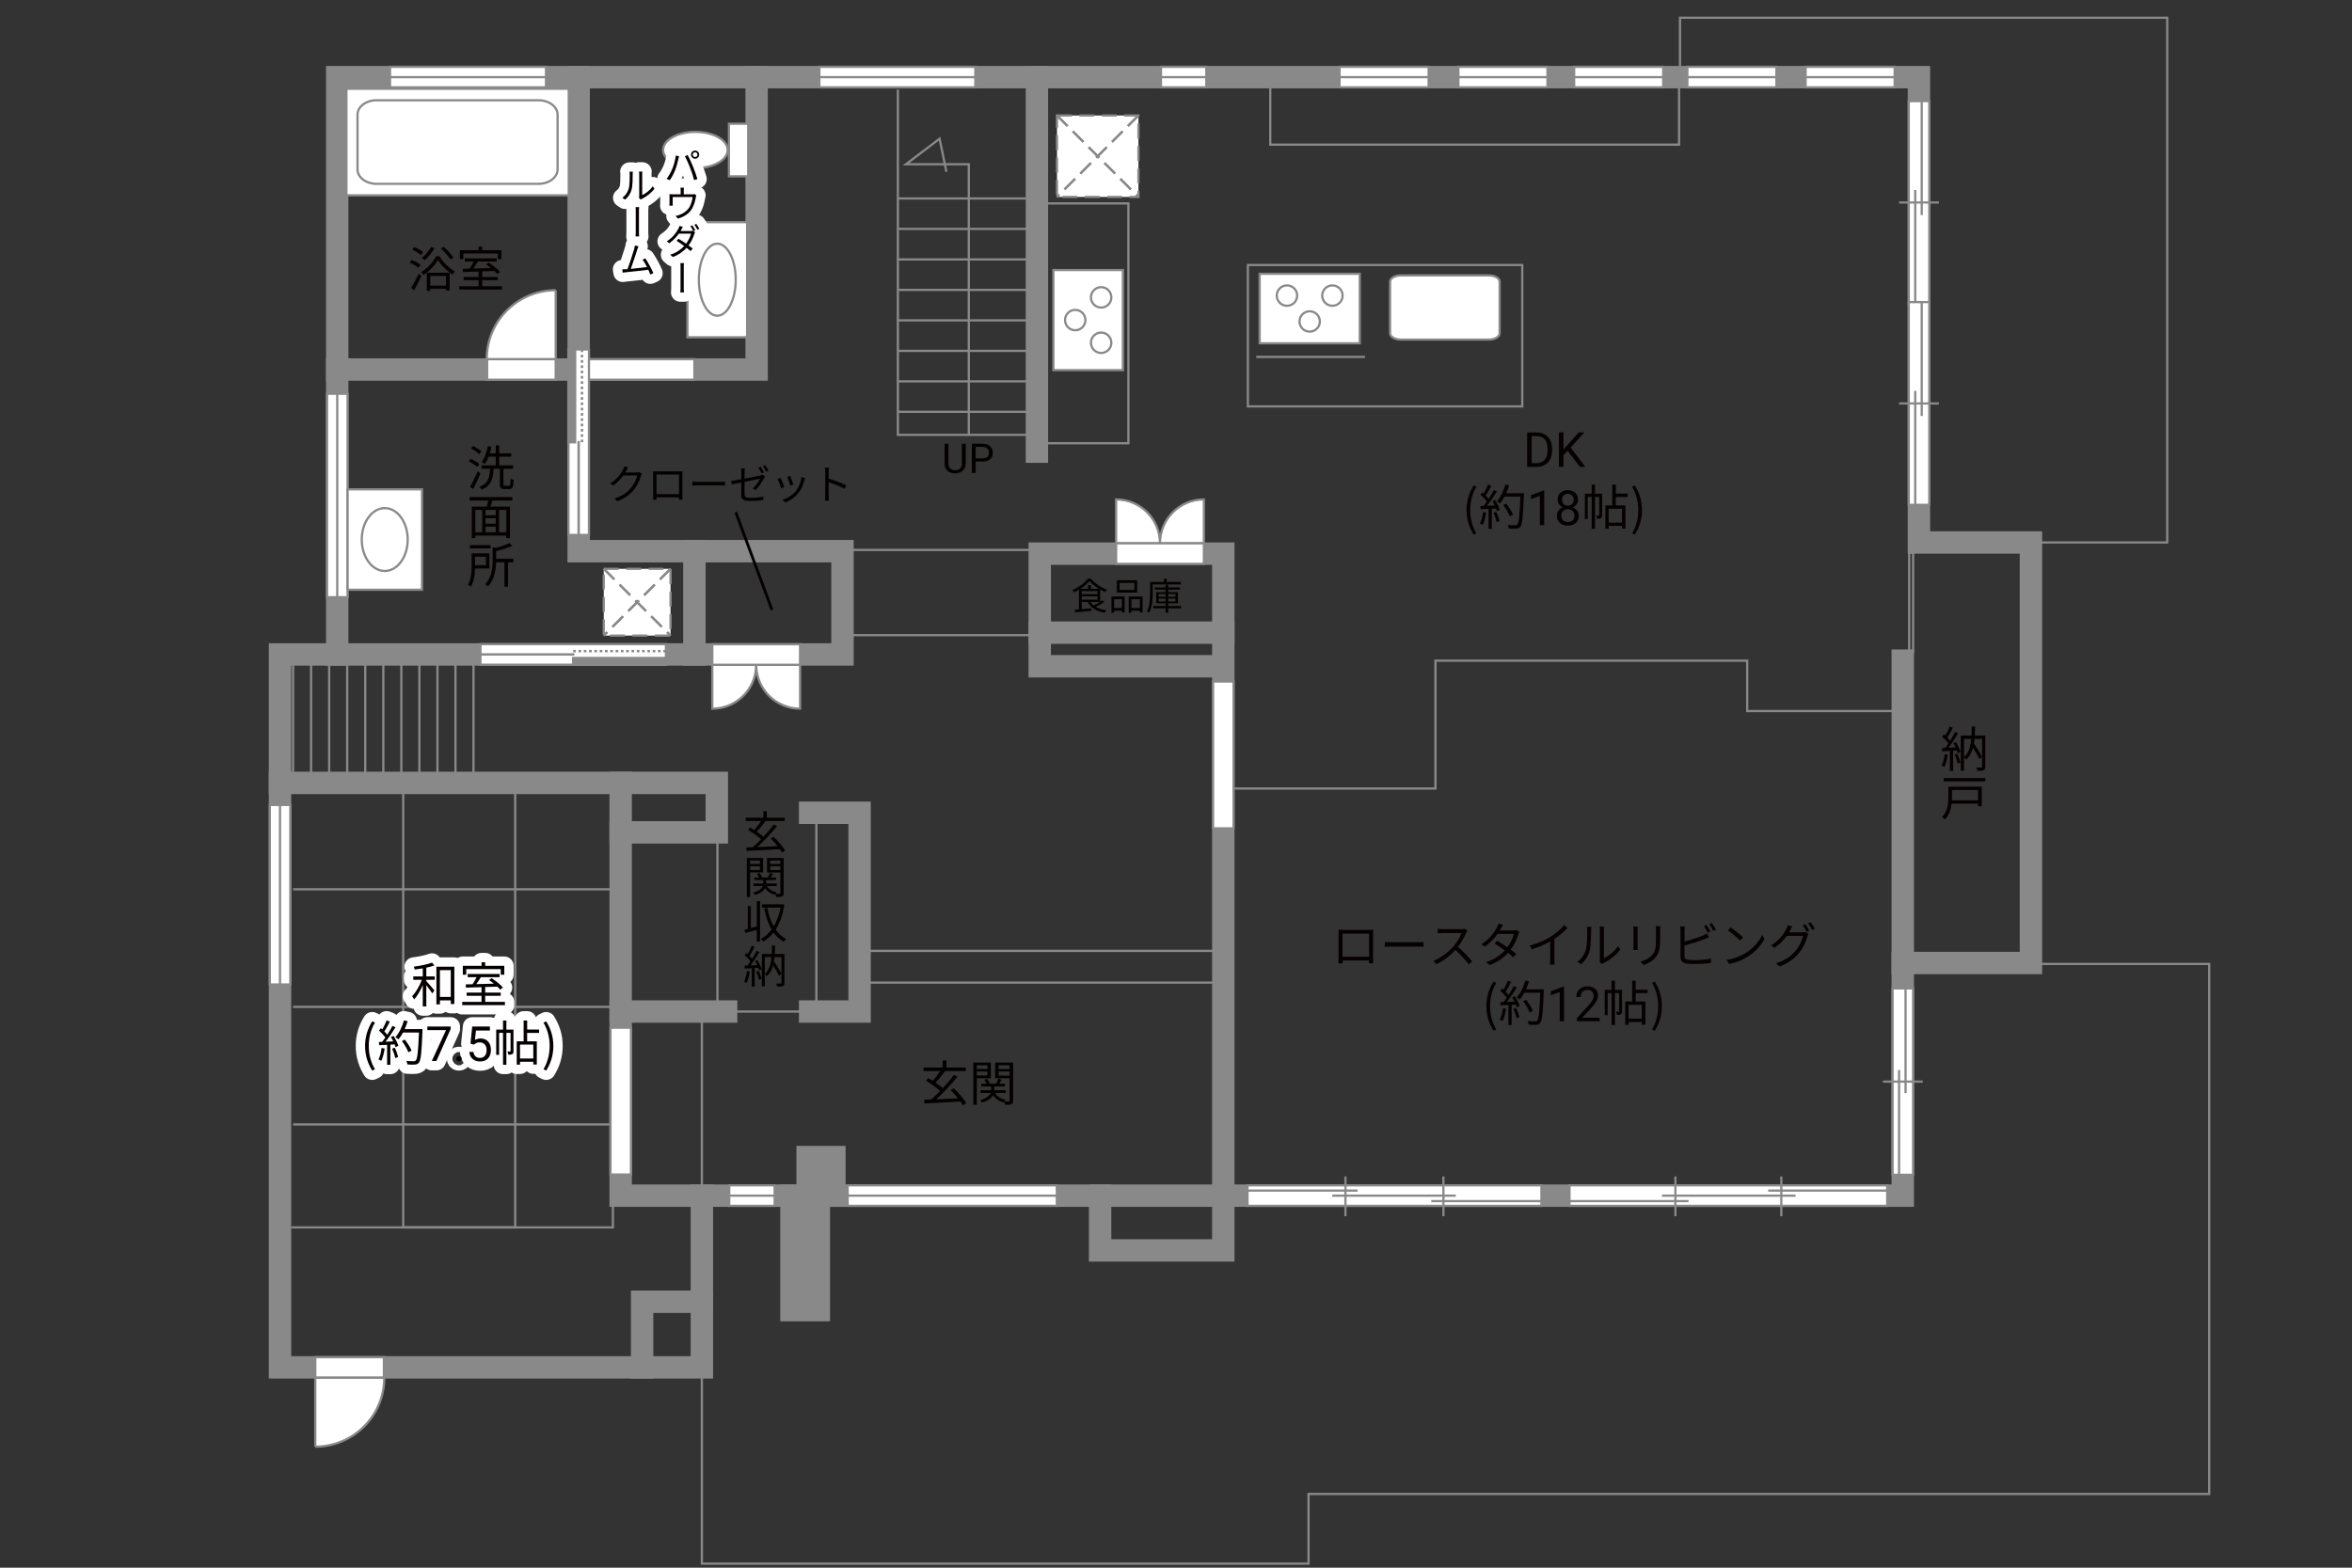 <?xml version="1.0" encoding="UTF-8"?><svg xmlns="http://www.w3.org/2000/svg" viewBox="0 0 630 420"><rect x="0" y="0" width="630" height="420" fill="#333333" stroke="none"/><defs><style>.cls-1{fill:#040000;}.cls-2{fill:#060001;}.cls-3,.cls-4,.cls-5,.cls-6{fill:#fff;}.cls-7,.cls-8{fill:#888988;}.cls-9,.cls-10,.cls-11,.cls-12,.cls-13,.cls-14,.cls-15,.cls-16,.cls-17{fill:none;}.cls-9,.cls-10,.cls-4,.cls-5,.cls-15,.cls-6{stroke-width:.6px;}.cls-9,.cls-10,.cls-6{stroke-dasharray:0 0 4 2;}.cls-9,.cls-5,.cls-13,.cls-15,.cls-8,.cls-17,.cls-6{stroke:#898989;}.cls-10{stroke:#898988;}.cls-11{stroke:#040000;stroke-miterlimit:10;stroke-width:.75px;}.cls-4,.cls-14,.cls-16{stroke:#888988;}.cls-12{stroke:#fff;stroke-linejoin:round;stroke-width:5px;}.cls-13,.cls-14,.cls-16{stroke-width:.65px;}.cls-8,.cls-17{stroke-linecap:square;stroke-width:6px;}.cls-16{stroke-dasharray:0 0 0 0 .71 0 0 .71;}</style></defs><g id="kan"><polyline class="cls-15" points="277.75 116.5 240.5 116.5 240.5 24"/><line class="cls-15" x1="240.5" y1="110.33" x2="277.75" y2="110.33"/><line class="cls-15" x1="240.5" y1="102.17" x2="277.75" y2="102.17"/><line class="cls-15" x1="240.5" y1="94" x2="277.75" y2="94"/><line class="cls-15" x1="240.5" y1="85.83" x2="277.75" y2="85.83"/><line class="cls-15" x1="240.5" y1="77.67" x2="277.75" y2="77.67"/><line class="cls-15" x1="240.5" y1="69.5" x2="277.75" y2="69.5"/><line class="cls-15" x1="240.5" y1="61.33" x2="277.75" y2="61.33"/><line class="cls-15" x1="240.5" y1="53.17" x2="277.75" y2="53.17"/><polyline class="cls-15" points="259.5 116.5 259.5 44 242.67 44 251.67 37.17 253.5 46"/><rect class="cls-15" x="277.75" y="54.5" width="24.5" height="64.25"/><rect class="cls-15" x="334.25" y="71" width="73.5" height="37.88"/><line class="cls-15" x1="336.5" y1="95.62" x2="365.62" y2="95.62"/><rect class="cls-15" x="340.25" y="20.67" width="109.5" height="18.08"/><rect class="cls-15" x="227.5" y="147.33" width="51" height="22.83"/><line class="cls-15" x1="218.67" y1="217.75" x2="218.67" y2="268.83"/><line class="cls-15" x1="217" y1="271" x2="193.33" y2="271"/><line class="cls-15" x1="192.17" y1="268.67" x2="192.17" y2="223"/><polyline class="cls-15" points="164.17 320.67 164.17 328.83 78 328.83"/><line class="cls-15" x1="166.25" y1="301.25" x2="78.5" y2="301.25"/><line class="cls-15" x1="166.25" y1="269.75" x2="78.5" y2="269.75"/><line class="cls-15" x1="166.25" y1="238.25" x2="78.5" y2="238.25"/><rect class="cls-15" x="108" y="209.75" width="30" height="119.08"/><line class="cls-15" x1="126.83" y1="208.17" x2="126.83" y2="175.33"/><line class="cls-15" x1="122" y1="208.17" x2="122" y2="175.33"/><line class="cls-15" x1="117.17" y1="208.17" x2="117.17" y2="175.33"/><line class="cls-15" x1="112.33" y1="208.17" x2="112.33" y2="175.33"/><line class="cls-15" x1="107.5" y1="208.17" x2="107.5" y2="175.33"/><line class="cls-15" x1="102.67" y1="208.17" x2="102.67" y2="175.33"/><line class="cls-15" x1="97.83" y1="208.17" x2="97.83" y2="175.33"/><line class="cls-15" x1="93" y1="208.17" x2="93" y2="175.33"/><line class="cls-15" x1="88.17" y1="208.17" x2="88.17" y2="175.33"/><line class="cls-15" x1="83.33" y1="208.17" x2="83.33" y2="175.33"/><line class="cls-15" x1="78.5" y1="208.17" x2="78.5" y2="175.33"/><rect class="cls-15" x="230.25" y="254.75" width="97.42" height="8.5"/><line class="cls-15" x1="188" y1="320.33" x2="188" y2="271"/><polyline class="cls-15" points="188 366.33 188 418.91 350.5 418.91 350.5 400.25 591.75 400.25 591.75 258.25 544 258.25"/><polyline class="cls-15" points="544 145.33 580.5 145.33 580.5 4.75 450 4.75 450 20.67"/><rect class="cls-15" x="511.39" y="148.08" width="1.05" height="26.67"/><polyline class="cls-15" points="330.42 211.25 384.5 211.25 384.5 177 468 177 468 190.5 509.67 190.5"/></g><g id="_外壁"><polygon class="cls-17" points="100 20.67 514 20.67 514 145.33 544 145.33 544 258 509.67 258 509.67 320.33 188 320.33 188 366.33 75 366.33 75 175.33 90.33 175.33 90.33 20.67 100 20.67"/><polyline class="cls-17" points="327.67 320.33 327.67 335 294.67 335 294.67 320.33"/><rect class="cls-8" x="212" y="320.33" width="7.33" height="30.67"/><polyline class="cls-17" points="188 348.75 172 348.75 172 366.33"/><rect class="cls-8" x="216.33" y="310" width="7.17" height="10.33"/><polyline class="cls-17" points="90.33 175.33 225.67 175.33 225.67 147.67 155 147.67 155 20.67"/><polyline class="cls-17" points="202.67 20.67 202.67 99 90.33 99"/><line class="cls-17" x1="186" y1="147.67" x2="186" y2="175.33"/><line class="cls-17" x1="277.75" y1="20.67" x2="277.75" y2="121"/><polyline class="cls-17" points="188 320.33 166.25 320.33 166.25 209.75 75 209.75"/><polyline class="cls-17" points="166.25 209.75 192 209.75 192 223 166.25 223"/><line class="cls-17" x1="166.25" y1="271" x2="194.5" y2="271"/><polyline class="cls-17" points="217 271 230.25 271 230.25 217.75 217 217.75"/><polyline class="cls-17" points="327.67 318.33 327.67 148.33 278.5 148.33 278.5 178.5 325.67 178.5"/><line class="cls-17" x1="278.5" y1="169.5" x2="327.67" y2="169.5"/><line class="cls-17" x1="509.67" y1="258" x2="509.67" y2="177"/></g><g id="_建距"><path class="cls-5" d="m202.55,178.1h-11.76v11.76c6.49,0,11.76-5.26,11.76-11.76Z"/><path class="cls-5" d="m202.55,178.1h11.76v11.76c-6.49,0-11.76-5.26-11.76-11.76Z"/><polygon class="cls-5" points="190.79 175.33 190.79 172.6 214.3 172.6 214.3 178.1 190.79 178.1 190.79 175.33"/><path class="cls-5" d="m310.71,145.56h-11.76v-11.76c6.49,0,11.76,5.26,11.76,11.76Z"/><path class="cls-5" d="m310.71,145.56h11.76v-11.76c-6.49,0-11.76,5.26-11.76,11.76Z"/><polygon class="cls-5" points="298.96 148.33 298.96 151.06 322.47 151.06 322.47 145.56 298.96 145.56 298.96 148.33"/><polygon class="cls-5" points="104.47 20.67 104.47 23.4 146.25 23.4 146.25 17.9 104.47 17.9 104.47 20.67"/><line class="cls-15" x1="146.25" y1="20.67" x2="104.47" y2="20.67"/><polygon class="cls-5" points="219.47 20.67 219.47 23.4 261.25 23.4 261.25 17.9 219.47 17.9 219.47 20.67"/><line class="cls-15" x1="261.25" y1="20.67" x2="219.47" y2="20.67"/><polygon class="cls-5" points="310.97 20.67 310.97 23.4 323.12 23.4 323.12 17.9 310.97 17.9 310.97 20.67"/><line class="cls-15" x1="323.12" y1="20.67" x2="310.97" y2="20.67"/><polygon class="cls-5" points="157.55 99 157.55 101.73 186 101.73 186 96.23 157.55 96.23 157.55 99"/><polygon class="cls-5" points="195.33 320.33 195.33 323.06 207.49 323.06 207.49 317.56 195.33 317.56 195.33 320.33"/><line class="cls-15" x1="207.49" y1="320.33" x2="195.33" y2="320.33"/><polygon class="cls-5" points="75 215.65 72.27 215.65 72.27 263.75 77.77 263.75 77.77 215.65 75 215.65"/><line class="cls-15" x1="75" y1="263.75" x2="75" y2="215.65"/><polygon class="cls-5" points="90.33 105.49 87.61 105.49 87.61 160 93.11 160 93.11 105.49 90.33 105.49"/><line class="cls-15" x1="90.33" y1="160" x2="90.33" y2="105.49"/><polygon class="cls-5" points="358.8 20.67 358.8 23.4 382.67 23.4 382.67 17.9 358.8 17.9 358.8 20.67"/><line class="cls-15" x1="382.67" y1="20.67" x2="358.8" y2="20.67"/><polygon class="cls-5" points="390.64 20.67 390.64 23.4 414.5 23.4 414.5 17.9 390.64 17.9 390.64 20.67"/><line class="cls-15" x1="414.5" y1="20.67" x2="390.64" y2="20.67"/><polygon class="cls-5" points="227.05 320.33 227.05 323.06 283.08 323.06 283.08 317.56 227.05 317.56 227.05 320.33"/><line class="cls-15" x1="283.08" y1="320.33" x2="227.05" y2="320.33"/><polygon class="cls-5" points="166.25 275.33 163.52 275.33 163.52 314.67 169.02 314.67 169.02 275.33 166.25 275.33"/><polygon class="cls-5" points="327.65 182.58 324.92 182.58 324.92 221.92 330.42 221.92 330.42 182.58 327.65 182.58"/><polygon class="cls-5" points="421.64 20.67 421.64 23.4 445.5 23.4 445.5 17.9 421.64 17.9 421.64 20.67"/><line class="cls-15" x1="445.5" y1="20.67" x2="421.64" y2="20.67"/><polygon class="cls-5" points="451.97 20.67 451.97 23.4 475.83 23.4 475.83 17.9 451.97 17.9 451.97 20.67"/><line class="cls-15" x1="475.83" y1="20.67" x2="451.97" y2="20.67"/><polygon class="cls-5" points="483.64 20.67 483.64 23.4 507.5 23.4 507.5 17.9 483.64 17.9 483.64 20.67"/><line class="cls-15" x1="507.5" y1="20.67" x2="483.64" y2="20.67"/><polygon class="cls-5" points="84.45 366.33 84.45 363.6 102.83 363.6 102.83 369.11 84.45 369.11 84.45 366.33"/><path class="cls-4" d="m84.45,387.58v-18.47h18.48c0,10.2-8.27,18.47-18.48,18.47"/><polygon class="cls-5" points="148.85 99 148.85 101.73 130.48 101.73 130.48 96.23 148.85 96.23 148.85 99"/><path class="cls-4" d="m148.85,77.75v18.47h-18.48c0-10.2,8.27-18.47,18.48-18.47"/><rect class="cls-5" x="92.79" y="23.78" width="59.55" height="28.55"/><path class="cls-15" d="m149.35,30.71c0-2.12-2.3-3.85-5.09-3.85h-43.41c-2.8,0-5.09,1.73-5.09,3.85v14.69c0,2.12,2.29,3.85,5.09,3.85h43.41c2.8,0,5.09-1.73,5.09-3.85v-14.69Z"/><path class="cls-5" d="m401.69,75.47c0-.94-1.29-1.68-2.88-1.68h-23.58c-1.59,0-2.89.75-2.89,1.68v13.82c0,.93,1.3,1.69,2.89,1.69h23.58c1.59,0,2.88-.76,2.88-1.69v-13.82Z"/><rect class="cls-5" x="337.41" y="73.35" width="26.81" height="18.62"/><path class="cls-5" d="m354.16,79.19c0,1.51,1.22,2.73,2.73,2.73s2.74-1.22,2.74-2.73-1.23-2.73-2.74-2.73-2.73,1.22-2.73,2.73Z"/><path class="cls-5" d="m341.99,79.19c0,1.51,1.23,2.73,2.74,2.73s2.73-1.22,2.73-2.73-1.22-2.73-2.73-2.73-2.74,1.22-2.74,2.73Z"/><path class="cls-5" d="m348.08,86.13c0,1.51,1.23,2.72,2.73,2.72s2.73-1.22,2.73-2.72-1.23-2.74-2.73-2.74-2.73,1.23-2.73,2.74Z"/><rect class="cls-5" x="282.16" y="72.35" width="18.62" height="26.81"/><path class="cls-5" d="m294.95,89.1c-1.51,0-2.73,1.22-2.73,2.73s1.22,2.74,2.73,2.74,2.73-1.23,2.73-2.74-1.22-2.73-2.73-2.73Z"/><path class="cls-5" d="m294.95,76.93c-1.51,0-2.73,1.23-2.73,2.74s1.22,2.73,2.73,2.73,2.73-1.22,2.73-2.73-1.22-2.74-2.73-2.74Z"/><path class="cls-5" d="m288,83.02c-1.51,0-2.72,1.23-2.72,2.73s1.22,2.73,2.72,2.73,2.74-1.23,2.74-2.73-1.23-2.73-2.74-2.73Z"/><polygon class="cls-5" points="514 27.09 511.27 27.09 511.27 81.41 516.77 81.41 516.77 27.09 514 27.09"/><line class="cls-15" x1="519.35" y1="54.25" x2="508.69" y2="54.25"/><line class="cls-15" x1="514.75" y1="57.62" x2="514.75" y2="27.09"/><line class="cls-15" x1="513.01" y1="81.41" x2="513.01" y2="50.89"/><polygon class="cls-5" points="514 80.93 511.27 80.93 511.27 135.25 516.77 135.25 516.77 80.93 514 80.93"/><line class="cls-15" x1="519.35" y1="108.09" x2="508.69" y2="108.09"/><line class="cls-15" x1="514.75" y1="111.45" x2="514.75" y2="80.93"/><line class="cls-15" x1="513.01" y1="135.25" x2="513.01" y2="104.72"/><polygon class="cls-5" points="509.67 264.8 506.94 264.8 506.94 314.75 512.44 314.75 512.44 264.8 509.67 264.8"/><line class="cls-15" x1="515.02" y1="289.77" x2="504.36" y2="289.77"/><line class="cls-15" x1="510.42" y1="292.87" x2="510.42" y2="264.8"/><line class="cls-15" x1="508.68" y1="314.75" x2="508.68" y2="286.68"/><polygon class="cls-5" points="505.5 320.33 505.5 323.06 420.4 323.06 420.4 317.56 505.5 317.56 505.5 320.33"/><line class="cls-15" x1="452.28" y1="321.79" x2="420.4" y2="321.79"/><line class="cls-15" x1="505.5" y1="318.97" x2="473.62" y2="318.97"/><line class="cls-15" x1="480.94" y1="320.33" x2="445.18" y2="320.33"/><line class="cls-15" x1="477.14" y1="315.18" x2="477.14" y2="325.83"/><line class="cls-15" x1="448.77" y1="315.18" x2="448.77" y2="325.83"/><polygon class="cls-5" points="334.15 320.33 334.15 323.06 412.88 323.06 412.88 317.56 334.15 317.56 334.15 320.33"/><line class="cls-15" x1="383.38" y1="321.79" x2="412.88" y2="321.79"/><line class="cls-15" x1="334.15" y1="318.97" x2="363.65" y2="318.97"/><line class="cls-15" x1="356.87" y1="320.33" x2="389.95" y2="320.33"/><line class="cls-15" x1="360.39" y1="315.18" x2="360.39" y2="325.83"/><line class="cls-15" x1="386.63" y1="315.18" x2="386.63" y2="325.83"/><polygon class="cls-5" points="155.03 93.62 157.76 93.62 157.76 143.32 152.26 143.32 152.26 93.62 155.03 93.62"/><rect class="cls-7" x="152.26" y="93.62" width="1.78" height="24.85"/><rect class="cls-14" x="152.26" y="93.62" width="1.78" height="24.85"/><line class="cls-16" x1="155.89" y1="93.62" x2="155.89" y2="118.47"/><path class="cls-3" d="m155,118.47l.07,24.85-.07-24.85Z"/><line class="cls-13" x1="155" y1="118.16" x2="155" y2="143.38"/><polygon class="cls-5" points="178.38 175.31 178.38 172.58 128.69 172.58 128.69 178.08 178.38 178.08 178.38 175.31"/><rect class="cls-7" x="153.54" y="176.3" width="24.85" height="1.78"/><rect class="cls-14" x="153.54" y="176.3" width="24.85" height="1.78"/><line class="cls-16" x1="178.38" y1="174.44" x2="153.54" y2="174.44"/><path class="cls-3" d="m153.54,175.33l-24.85-.07,24.85.07Z"/><line class="cls-13" x1="153.85" y1="175.33" x2="128.63" y2="175.33"/><rect class="cls-5" x="195.25" y="33.15" width="5.16" height="14.09"/><path class="cls-5" d="m186.26,45.05c4.77,0,8.65-2.17,8.65-4.86s-3.88-4.86-8.65-4.86-8.64,2.17-8.64,4.86,3.87,4.86,8.64,4.86Z"/><rect class="cls-5" x="184.14" y="59.52" width="15.98" height="30.83"/><path class="cls-15" d="m192.13,84.58c-2.72,0-4.94-4.32-4.94-9.65s2.21-9.65,4.94-9.65,4.94,4.32,4.94,9.65-2.22,9.65-4.94,9.65Z"/><rect class="cls-5" x="93.11" y="131.1" width="19.92" height="26.9"/><path class="cls-15" d="m103.06,152.97c3.4,0,6.15-3.77,6.15-8.42s-2.76-8.42-6.15-8.42-6.16,3.77-6.16,8.42,2.76,8.42,6.16,8.42Z"/><rect class="cls-6" x="161.72" y="152.39" width="17.89" height="17.89"/><line class="cls-10" x1="179.61" y1="152.39" x2="161.72" y2="170.28"/><line class="cls-9" x1="179.61" y1="152.39" x2="161.72" y2="170.28"/><line class="cls-10" x1="161.72" y1="152.39" x2="179.61" y2="170.28"/><line class="cls-9" x1="161.72" y1="152.39" x2="179.61" y2="170.28"/><rect class="cls-6" x="283.12" y="30.94" width="21.82" height="21.82"/><line class="cls-10" x1="304.94" y1="30.94" x2="283.12" y2="52.76"/><line class="cls-9" x1="304.94" y1="30.94" x2="283.12" y2="52.76"/><line class="cls-10" x1="283.12" y1="30.94" x2="304.94" y2="52.76"/><line class="cls-9" x1="283.12" y1="30.94" x2="304.94" y2="52.76"/></g><g id="_文字"><path class="cls-1" d="m257.91,296.09c-.17-.29-.38-.62-.64-.97-3.5.2-7.19.38-9.63.51l-.1-1.01c.56-.01,1.2-.04,1.89-.07.74-.65,1.57-1.44,2.39-2.29-.96-.87-2.52-1.98-3.77-2.74l.6-.69c.38.22.79.47,1.21.73.68-.75,1.44-1.77,1.98-2.61h-4.48v-.95h5.15v-1.88h.99v1.88h5.2v.95h-5.79l.16.07c-.73,1.03-1.66,2.21-2.47,3.04.73.49,1.43,1,1.94,1.46,1.12-1.2,2.18-2.46,2.99-3.56l.95.49c-1.62,2-3.84,4.36-5.71,6.07,1.79-.08,3.85-.17,5.86-.26-.62-.78-1.34-1.57-2-2.22l.83-.49c1.3,1.22,2.7,2.89,3.37,3.99l-.9.57Z"/><path class="cls-1" d="m261.65,288.86v7.14h-.95v-11.32h4.71v4.19h-3.76Zm0-3.46v1h2.85v-1h-2.85Zm2.85,2.74v-1.08h-2.85v1.08h2.85Zm6.88,6.7c0,.52-.1.81-.46.98-.33.16-.88.17-1.7.17-.03-.23-.14-.61-.26-.86-.05.08-.1.16-.13.22-1.27-.34-2.22-1.01-2.82-1.95-.38.73-1.2,1.46-2.92,1.99-.12-.18-.38-.48-.57-.65,1.83-.51,2.55-1.25,2.81-1.92h-2.69v-.74h2.83v-1.01h-2.61v-.73h1.39c-.13-.34-.35-.75-.59-1.05l.75-.25c.31.4.61.94.7,1.3h1.69c.22-.4.49-.94.62-1.33l.87.29c-.22.35-.45.73-.66,1.04h1.53v.73h-2.85v1.01h3.07v.74h-2.86c.55.92,1.52,1.56,2.85,1.82-.12.1-.26.27-.38.43.55.03,1.05.03,1.21.01.17,0,.22-.07.22-.25v-5.95h-3.87v-4.2h4.82v10.17Zm-3.9-9.44v1h2.95v-1h-2.95Zm2.95,2.77v-1.11h-2.95v1.11h2.95Z"/><path class="cls-1" d="m167.76,126.12c-.08.15-.17.31-.26.46h2.98c.3,0,.54-.03.72-.11l.74.45c-.09.15-.2.41-.25.58-.3,1.11-.98,2.6-1.96,3.78-1,1.22-2.31,2.23-4.38,2.99l-.79-.71c2.01-.59,3.39-1.6,4.39-2.76.86-1.01,1.53-2.43,1.76-3.43h-3.72c-.67.92-1.6,1.9-2.79,2.71l-.76-.57c1.89-1.13,2.98-2.73,3.45-3.72.11-.19.28-.58.34-.87l1.02.33c-.19.29-.38.66-.48.87Z"/><path class="cls-1" d="m175.92,126.29h5.91c.24,0,.64,0,.97-.02-.02.27-.02.58-.02.86v5.42c0,.35.01,1.21.02,1.33h-.95c0-.08.01-.34.01-.64h-6.01c.01.29.01.55.02.64h-.95c.01-.14.03-.96.03-1.34v-5.41c0-.25,0-.59-.02-.86.43.01.73.02.98.02Zm-.07,6.09h6.02v-5.23h-6.02v5.23Z"/><path class="cls-1" d="m186.98,129.09h6.03c.55,0,.95-.03,1.19-.06v1.08c-.22-.01-.68-.06-1.18-.06h-6.04c-.6,0-1.19.02-1.53.06v-1.08c.33.02.91.06,1.53.06Z"/><path class="cls-1" d="m198.55,129.26c-1.11.22-2.08.42-2.53.52l-.17-.92c.5-.06,1.53-.24,2.7-.46v-1.88c0-.33-.01-.69-.07-1.01h1.03c-.04.32-.07.69-.07,1.01v1.72c1.87-.36,3.8-.76,4.26-.87.24-.06.45-.11.58-.2l.65.51c-.08.12-.2.31-.27.44-.51.91-1.36,2.3-2.26,3.2l-.76-.45c.83-.76,1.63-1.97,1.96-2.62-.19.03-2.21.44-4.16.84v3.28c0,.76.27,1,1.6,1s2.33-.11,3.42-.33l-.03.95c-.98.14-2.08.23-3.45.23-2.05,0-2.43-.54-2.43-1.62v-3.32Zm6.07-2.71l-.59.26c-.22-.44-.59-1.1-.89-1.52l.58-.25c.27.4.68,1.07.9,1.51Zm1.23-.45l-.59.26c-.24-.47-.59-1.1-.91-1.51l.58-.25c.3.41.72,1.09.92,1.5Z"/><path class="cls-1" d="m210.1,130.5l-.84.31c-.17-.57-.76-2.09-.98-2.48l.81-.32c.22.47.79,1.91,1,2.49Zm5.37-1.87c-.3,1.21-.77,2.39-1.56,3.38-1.01,1.3-2.35,2.15-3.59,2.62l-.73-.74c1.28-.37,2.67-1.21,3.58-2.34.78-.96,1.35-2.35,1.52-3.76l.95.3c-.08.23-.12.41-.17.55Zm-2.95,1.21l-.81.29c-.12-.5-.63-1.89-.86-2.39l.8-.27c.19.44.73,1.89.87,2.38Z"/><path class="cls-1" d="m221.04,126.43c0-.31-.02-.8-.09-1.14h1.08c-.03.34-.08.81-.08,1.14v1.79c1.45.44,3.54,1.23,4.7,1.81l-.37.94c-1.2-.65-3.1-1.39-4.32-1.77.01,1.65.01,3.31.01,3.63,0,.34.02.94.07,1.3h-1.07c.06-.35.08-.89.08-1.3v-6.4Z"/><path class="cls-2" d="m409.05,125.09v-9.24h2.61c.8,0,1.52.18,2.13.53.62.36,1.1.86,1.43,1.52s.51,1.41.51,2.26v.59c0,.87-.17,1.64-.5,2.29-.34.66-.82,1.16-1.44,1.51s-1.35.53-2.18.54h-2.56Zm1.22-8.25v7.25h1.28c.94,0,1.67-.29,2.19-.88.52-.58.78-1.42.78-2.5v-.54c0-1.05-.25-1.87-.74-2.45s-1.19-.88-2.1-.89h-1.42Z"/><path class="cls-2" d="m419.92,120.79l-1.13,1.17v3.12h-1.22v-9.24h1.22v4.57l4.11-4.57h1.47l-3.64,4.08,3.92,5.16h-1.46l-3.28-4.3Z"/><path class="cls-2" d="m392.82,136.65c0-2.55.72-4.65,1.91-6.59l.74.34c-1.13,1.86-1.66,4.04-1.66,6.25s.53,4.41,1.66,6.25l-.74.35c-1.2-1.95-1.91-4.04-1.91-6.6Z"/><path class="cls-2" d="m398.07,137.33c-.18,1.22-.49,2.47-.92,3.3-.16-.12-.55-.3-.75-.36.43-.79.7-1.95.84-3.09l.83.16Zm2.38-3.37c.53.83,1.1,1.94,1.29,2.64l-.77.36c-.05-.22-.13-.47-.25-.74l-1.13.07v5.41h-.87v-5.36l-2.12.1-.08-.87c.26,0,.56-.01.86-.03.29-.34.58-.73.87-1.16-.4-.58-1.09-1.31-1.7-1.86l.49-.64c.13.1.26.22.39.34.43-.73.88-1.7,1.16-2.42l.86.33c-.44.87-.99,1.91-1.48,2.61.31.31.58.62.79.9.53-.82,1.03-1.66,1.39-2.37l.83.36c-.75,1.22-1.79,2.76-2.69,3.87.65-.03,1.37-.06,2.08-.09-.2-.4-.42-.81-.64-1.16l.72-.31Zm.34,3.16c.38.79.75,1.82.87,2.5l-.77.26c-.12-.68-.48-1.72-.83-2.52l.73-.23Zm7.4-4.49c-.23,5.82-.42,7.84-.95,8.48-.3.38-.58.47-1.08.52-.43.04-1.22.03-2-.03-.03-.27-.13-.69-.31-.95.87.08,1.66.08,1.99.08.25,0,.42-.03.56-.19.43-.44.65-2.42.85-7.49h-4.26c-.36.69-.78,1.31-1.21,1.82-.18-.16-.61-.44-.84-.57,1-1.08,1.83-2.78,2.31-4.5l.98.22c-.22.73-.48,1.44-.79,2.12h4.77v.49Zm-3.76,5.72c-.3-.79-1.03-2.08-1.75-3.03l.78-.38c.73.91,1.51,2.15,1.82,2.96l-.85.44Z"/><path class="cls-2" d="m413.64,140.69h-1.18v-7.83l-2.37.87v-1.07l3.36-1.26h.18v9.29Z"/><path class="cls-2" d="m422.69,133.86c0,.46-.12.87-.37,1.23s-.57.64-.99.84c.48.21.86.51,1.15.91s.42.85.42,1.35c0,.8-.27,1.44-.81,1.91-.54.47-1.25.71-2.13.71s-1.6-.24-2.14-.71-.8-1.11-.8-1.91c0-.5.14-.95.41-1.35.27-.4.65-.71,1.13-.91-.41-.2-.73-.48-.97-.84s-.36-.77-.36-1.23c0-.78.25-1.4.75-1.85s1.16-.69,1.97-.69,1.47.23,1.97.69c.5.46.75,1.07.75,1.85Zm-.96,4.31c0-.52-.16-.94-.49-1.26s-.76-.49-1.29-.49-.95.16-1.27.48-.48.74-.48,1.27.16.94.47,1.24c.31.3.74.45,1.3.45s.98-.15,1.29-.45c.31-.3.47-.71.47-1.23Zm-1.76-5.88c-.46,0-.83.14-1.12.43-.29.29-.43.67-.43,1.17s.14.85.42,1.14c.28.29.66.44,1.13.44s.84-.15,1.13-.44c.28-.29.42-.67.42-1.14s-.15-.85-.44-1.15-.66-.44-1.11-.44Z"/><path class="cls-2" d="m429.15,138.01c0,.39-.05.65-.3.81-.25.16-.58.18-1.08.18-.03-.25-.13-.62-.25-.87.35.01.61.01.71,0,.1,0,.13-.03.13-.13v-4.86h-1.12v8.55h-.9v-8.55h-1.05v5.9h-.78v-6.77h1.83v-2.44h.9v2.44h1.9v5.75Zm3.65-4.85v2.25h2.59v6.21h-.94v-.73h-3.56v.77h-.88v-6.25h1.85v-5.58h.95v2.42h3.19v.91h-3.19Zm1.65,3.13h-3.56v3.72h3.56v-3.72Z"/><path class="cls-2" d="m437.17,142.9c1.12-1.85,1.66-4.04,1.66-6.25s-.55-4.39-1.66-6.25l.73-.34c1.21,1.94,1.92,4.04,1.92,6.59s-.71,4.65-1.92,6.6l-.73-.35Z"/><path class="cls-2" d="m359.69,249.12h6.98c.29,0,.75,0,1.14-.03-.03.33-.03.69-.03,1.01v6.41c0,.42.01,1.43.03,1.57h-1.12c0-.09.01-.4.01-.75h-7.1c.01.34.01.65.03.75h-1.12c.01-.17.04-1.13.04-1.59v-6.4c0-.3,0-.7-.03-1.01.51.01.86.03,1.16.03Zm-.08,7.2h7.11v-6.18h-7.11v6.18Z"/><path class="cls-2" d="m372.77,252.44h7.12c.65,0,1.12-.04,1.4-.06v1.27c-.26-.01-.81-.06-1.39-.06h-7.14c-.71,0-1.4.03-1.81.06v-1.27c.39.03,1.08.06,1.81.06Z"/><path class="cls-2" d="m392.71,249.88c-.44,1.12-1.26,2.64-2.18,3.81,1.37,1.17,2.95,2.86,3.8,3.89l-.91.78c-.87-1.14-2.25-2.68-3.58-3.86-1.39,1.5-3.15,2.92-5.07,3.8l-.83-.87c2.09-.82,4.02-2.37,5.36-3.86.88-1,1.83-2.54,2.16-3.61h-5.07c-.46,0-1.17.05-1.31.07v-1.18c.18.03.92.08,1.31.08h5.02c.43,0,.77-.04.97-.1l.66.51c-.08.1-.25.39-.33.57Z"/><path class="cls-2" d="m402.02,248.81c-.08.16-.17.31-.27.47h3.52c.35,0,.64-.05.86-.13l.86.52c-.12.18-.23.49-.31.7-.34,1.2-1.04,2.72-2.03,4.04.55.4,1.07.81,1.48,1.14l-.77.9c-.39-.35-.88-.75-1.42-1.18-1.16,1.29-2.76,2.48-4.95,3.3l-.94-.81c2.2-.68,3.86-1.87,5.03-3.13-.94-.68-1.92-1.35-2.76-1.87l.7-.71c.86.49,1.83,1.12,2.74,1.75.84-1.13,1.51-2.54,1.77-3.6h-4.39c-.83,1.17-1.99,2.44-3.45,3.45l-.87-.68c2.24-1.39,3.56-3.34,4.17-4.52.13-.23.34-.69.42-1.03l1.18.38c-.22.34-.45.78-.58,1.01Z"/><path class="cls-2" d="m415.44,250.88c1.35-.85,2.65-1.98,3.55-3.06l.87.81c-.99,1.03-2.18,2.01-3.51,2.9v5.49c0,.49.03,1.13.08,1.39h-1.27c.04-.25.08-.9.08-1.39v-4.81c-1.36.78-3.15,1.56-4.95,2.12l-.52-1.01c2.25-.61,4.24-1.52,5.68-2.43Z"/><path class="cls-2" d="m424.76,254.46c.38-1.18.39-3.78.39-5.23,0-.39-.04-.68-.09-.95h1.2c-.01.16-.07.55-.07.94,0,1.44-.05,4.23-.4,5.53-.39,1.39-1.22,2.67-2.31,3.58l-.97-.66c1.09-.78,1.87-1.94,2.26-3.2Zm3.78,2.54v-7.79c0-.49-.07-.87-.08-.96h1.2c-.01.09-.05.47-.05.96v7.5c1.2-.55,2.79-1.73,3.8-3.2l.61.88c-1.12,1.52-2.92,2.86-4.43,3.6-.21.12-.35.22-.44.3l-.69-.57c.05-.21.09-.47.09-.73Z"/><path class="cls-2" d="m438.64,249.17v4.34c0,.33.03.75.05.99h-1.2c.03-.2.06-.61.06-1v-4.33c0-.23-.03-.69-.05-.94h1.18c-.03.25-.05.62-.05.94Zm6.05.09v2.11c0,3.12-.43,4.15-1.37,5.26-.85,1.01-2.15,1.57-3.09,1.9l-.84-.9c1.2-.3,2.3-.82,3.11-1.73.92-1.08,1.08-2.13,1.08-4.59v-2.05c0-.44-.03-.81-.07-1.13h1.22c-.03.33-.04.69-.04,1.13Z"/><path class="cls-2" d="m451.2,249.3v2.94c1.53-.38,3.59-1,4.94-1.59.39-.17.78-.36,1.14-.58l.46,1.04c-.36.16-.83.36-1.22.51-1.46.58-3.71,1.27-5.32,1.69v2.86c0,.66.27.83.91.96.4.07,1.08.1,1.72.1,1.38,0,3.37-.13,4.45-.42v1.18c-1.13.17-3.08.27-4.5.27-.77,0-1.55-.04-2.08-.13-1-.18-1.56-.64-1.56-1.69v-7.15c0-.31-.03-.75-.08-1.05h1.21c-.04.3-.06.69-.06,1.05Zm6.97.29l-.7.33c-.26-.53-.7-1.31-1.05-1.81l.69-.3c.33.47.79,1.26,1.07,1.78Zm1.46-.53l-.7.33c-.29-.57-.71-1.3-1.08-1.79l.69-.3c.34.48.84,1.29,1.09,1.77Z"/><path class="cls-2" d="m467.67,255.28c2-1.26,3.59-3.19,4.34-4.78l.62,1.1c-.88,1.62-2.4,3.39-4.37,4.63-1.3.82-2.94,1.61-5.11,2.01l-.69-1.07c2.28-.34,3.96-1.13,5.2-1.9Zm-.77-4.12l-.82.82c-.65-.68-2.28-2.07-3.24-2.72l.74-.79c.92.61,2.59,1.96,3.32,2.69Z"/><path class="cls-2" d="m479.51,249.24c-.09.18-.19.36-.3.55h3.52c.35,0,.64-.04.84-.12l.86.52c-.1.18-.23.48-.3.69-.35,1.31-1.14,3.07-2.3,4.49-1.18,1.44-2.74,2.63-5.17,3.54l-.95-.86c2.39-.7,4.02-1.87,5.2-3.26,1-1.18,1.81-2.87,2.07-4.06h-4.38c-.79,1.11-1.87,2.26-3.3,3.2l-.9-.66c2.24-1.34,3.51-3.24,4.08-4.39.13-.23.32-.7.4-1.04l1.2.4c-.21.34-.44.78-.57,1.01Zm5.14.14l-.7.31c-.26-.52-.7-1.31-1.05-1.79l.69-.3c.33.47.79,1.25,1.07,1.78Zm1.46-.53l-.7.31c-.29-.56-.71-1.3-1.08-1.78l.69-.3c.34.48.85,1.29,1.09,1.77Z"/><path class="cls-2" d="m398.14,269.56c0-2.55.72-4.65,1.91-6.59l.74.34c-1.13,1.86-1.66,4.04-1.66,6.25s.53,4.41,1.66,6.25l-.74.35c-1.2-1.95-1.91-4.04-1.91-6.6Z"/><path class="cls-2" d="m403.39,270.25c-.18,1.22-.49,2.47-.92,3.3-.16-.12-.55-.3-.75-.36.43-.79.7-1.95.84-3.09l.83.16Zm2.38-3.37c.53.83,1.1,1.94,1.29,2.64l-.77.36c-.05-.22-.13-.47-.25-.74l-1.13.07v5.41h-.87v-5.36l-2.12.1-.08-.87c.26,0,.56-.01.86-.03.29-.34.58-.73.87-1.16-.4-.58-1.09-1.31-1.7-1.86l.49-.64c.13.1.26.22.39.34.43-.73.88-1.7,1.16-2.42l.86.33c-.44.87-.99,1.91-1.48,2.61.31.31.58.62.79.9.53-.82,1.03-1.66,1.39-2.37l.83.36c-.75,1.22-1.79,2.76-2.69,3.87.65-.03,1.37-.06,2.08-.09-.2-.4-.42-.81-.64-1.16l.72-.31Zm.34,3.16c.38.79.75,1.82.87,2.5l-.77.26c-.12-.68-.48-1.72-.83-2.52l.73-.23Zm7.4-4.49c-.23,5.82-.42,7.84-.95,8.48-.3.38-.58.47-1.08.52-.43.04-1.22.03-2-.03-.03-.27-.13-.69-.31-.95.87.08,1.66.08,1.99.08.25,0,.42-.03.56-.2.43-.44.65-2.42.85-7.49h-4.26c-.36.69-.78,1.31-1.21,1.82-.18-.16-.61-.44-.84-.57,1-1.08,1.83-2.78,2.31-4.5l.98.22c-.22.73-.48,1.44-.79,2.12h4.77v.49Zm-3.76,5.72c-.3-.79-1.03-2.08-1.75-3.03l.78-.38c.73.91,1.51,2.14,1.82,2.96l-.85.44Z"/><path class="cls-2" d="m418.96,273.6h-1.18v-7.83l-2.37.87v-1.07l3.36-1.26h.18v9.29Z"/><path class="cls-2" d="m428.46,273.6h-6.05v-.84l3.2-3.55c.47-.54.8-.97.98-1.31.18-.34.27-.68.27-1.04,0-.48-.15-.88-.44-1.19-.29-.31-.68-.46-1.17-.46-.58,0-1.04.17-1.36.5-.32.33-.49.79-.49,1.39h-1.17c0-.85.27-1.54.82-2.06.55-.52,1.28-.79,2.2-.79.86,0,1.54.23,2.04.68.5.45.75,1.05.75,1.8,0,.91-.58,1.99-1.74,3.25l-2.48,2.69h4.64v.96Z"/><path class="cls-2" d="m434.48,270.92c0,.39-.05.65-.3.81-.25.16-.58.18-1.08.18-.03-.25-.13-.62-.25-.87.35.01.61.01.71,0,.1,0,.13-.03.13-.13v-4.86h-1.12v8.55h-.9v-8.55h-1.05v5.9h-.78v-6.77h1.83v-2.44h.9v2.44h1.9v5.75Zm3.65-4.85v2.25h2.59v6.21h-.94v-.73h-3.56v.77h-.88v-6.25h1.85v-5.58h.95v2.42h3.19v.91h-3.19Zm1.65,3.13h-3.56v3.72h3.56v-3.72Z"/><path class="cls-2" d="m442.5,275.81c1.12-1.85,1.66-4.04,1.66-6.25s-.55-4.39-1.66-6.25l.73-.34c1.21,1.94,1.92,4.04,1.92,6.59s-.71,4.65-1.92,6.6l-.73-.35Z"/><path class="cls-2" d="m112.12,71.75c-.51-.44-1.52-1.03-2.37-1.38l.53-.73c.82.32,1.86.87,2.38,1.3l-.55.81Zm-2.01,5.4c.58-.92,1.42-2.47,2.05-3.82l.73.58c-.57,1.27-1.31,2.7-1.95,3.83l-.83-.6Zm2.64-8.81c-.48-.46-1.48-1.08-2.3-1.46l.52-.7c.82.35,1.85.92,2.34,1.39l-.56.77Zm4.98.34c.98,1.62,2.6,3.22,4.08,4.03-.19.23-.43.6-.57.87-1.47-.92-3.07-2.51-3.94-3.94-.78,1.39-2.27,3.03-3.89,4.04-.1-.26-.35-.6-.55-.82,1.64-.96,3.19-2.7,3.91-4.19h.95Zm-1.33-2.22c-.68,1.21-1.69,2.46-2.63,3.26-.18-.17-.57-.46-.82-.6.98-.73,1.91-1.85,2.51-2.95l.94.29Zm-2.08,6.6h6.11v4.78h-.96v-.46h-4.23v.55h-.92v-4.88Zm.92.87v2.6h4.23v-2.6h-4.23Zm5.41-4.42c-.49-.81-1.59-2.04-2.55-2.92l.74-.48c.97.86,2.09,2.04,2.6,2.85l-.79.56Z"/><path class="cls-2" d="m134.46,76.69v.87h-11.44v-.87h5.17v-1.62h-3.99v-.86h3.99v-1.46c-1.57.05-3.03.09-4.17.13l-.05-.88c.53-.01,1.14-.01,1.81-.03.38-.56.79-1.27,1.1-1.89h-2.39v-.86h8.54v.86h-5.04c-.36.61-.79,1.29-1.2,1.86,1.46-.04,3.09-.08,4.72-.13-.43-.35-.88-.69-1.3-.98l.69-.48c1.09.69,2.41,1.74,3.02,2.5l-.73.55c-.19-.23-.45-.51-.77-.79-1.08.04-2.18.08-3.25.1v1.5h4.16v.86h-4.16v1.62h5.29Zm-10.36-7.27h-.92v-2.39h5.02v-.96h.98v.96h5.12v2.39h-.96v-1.5h-9.23v1.5Z"/><path class="cls-2" d="m127.83,125.11c-.48-.47-1.47-1.11-2.27-1.51l.53-.69c.79.38,1.81.96,2.31,1.42l-.57.78Zm.87,1.7c-.55,1.37-1.3,2.99-1.94,4.21l-.86-.58c.6-1.03,1.46-2.73,2.09-4.19l.7.56Zm-.35-5.11c-.46-.49-1.4-1.16-2.18-1.59l.57-.65c.78.39,1.74,1.01,2.21,1.5l-.6.74Zm7.98,8.45c.33,0,.39-.27.43-1.95.21.17.58.34.84.4-.09,1.91-.31,2.42-1.18,2.42h-1.31c-.96,0-1.21-.29-1.21-1.29v-4.13h-1.68c-.18,2.77-.69,4.58-3.22,5.6-.1-.23-.38-.6-.6-.77,2.33-.86,2.72-2.42,2.86-4.84h-2.26v-.92h3.78v-2.31h-1.9c-.3.74-.62,1.42-1,1.94-.19-.14-.61-.42-.85-.52.78-1.03,1.33-2.64,1.64-4.26l.96.18c-.12.6-.26,1.18-.44,1.74h1.59v-2.12h.95v2.12h3.2v.92h-3.2v2.31h3.71v.92h-2.59v4.12c0,.36.05.43.38.43h1.1Z"/><path class="cls-2" d="m131.9,134.1c-.16.55-.34,1.13-.51,1.62h5.21v8.46h-.98v-.69h-8.31v.69h-.94v-8.46h4.02c.14-.49.27-1.09.38-1.62h-4.98v-.92h11.43v.92h-5.33Zm-4.58,8.5h1.85v-5.98h-1.85v5.98Zm5.47-5.98h-2.74v1.43h2.74v-1.43Zm0,2.22h-2.74v1.46h2.74v-1.46Zm-2.74,3.76h2.74v-1.51h-2.74v1.51Zm5.58-5.98h-1.95v5.98h1.95v-5.98Z"/><path class="cls-2" d="m127.24,152.29c-.04,1.57-.26,3.55-1.16,4.9-.14-.16-.55-.47-.74-.58.88-1.4.98-3.38.98-4.85v-3.5h4.77v4.03h-3.85Zm4.17-5.38h-5.56v-.87h5.56v.87Zm-4.17,2.24v2.26h2.91v-2.26h-2.91Zm10.27,1.5h-1.43v6.54h-.96v-6.54h-2.24c-.05,2.03-.44,4.64-2.2,6.51-.14-.21-.48-.53-.71-.65,1.79-1.91,1.98-4.5,1.98-6.46v-3.45l.77.2c1.38-.35,2.83-.83,3.68-1.31l.86.71c-1.17.57-2.83,1.07-4.36,1.43v2.08h4.62v.94Z"/><path class="cls-12" d="m114.19,261.6h2.26v.9h-2.26v.34c.49.52,1.85,2.11,2.17,2.51l-.58.79c-.3-.49-1.03-1.47-1.59-2.2v5.68h-.95v-5.72c-.64,1.51-1.48,2.98-2.31,3.87-.12-.26-.36-.65-.55-.88.99-.99,2.03-2.77,2.61-4.39h-2.29v-.9h2.54v-2.16c-.73.12-1.46.22-2.15.31-.05-.23-.16-.55-.27-.77,1.72-.23,3.74-.62,4.89-1.08l.65.75c-.6.22-1.37.43-2.17.6v2.34Zm7.51-2.61v10h-.96v-.98h-2.9v1.07h-.95v-10.09h4.81Zm-.96,8.09v-7.16h-2.9v7.16h2.9Z"/><path class="cls-12" d="m135.25,268.41v.87h-11.44v-.87h5.17v-1.62h-3.99v-.86h3.99v-1.46c-1.57.05-3.03.09-4.17.13l-.05-.88c.53-.01,1.14-.01,1.81-.03.38-.56.79-1.27,1.1-1.89h-2.39v-.86h8.54v.86h-5.04c-.36.61-.79,1.29-1.2,1.86,1.46-.04,3.09-.08,4.72-.13-.43-.35-.88-.69-1.3-.98l.69-.48c1.09.69,2.4,1.74,3.02,2.5l-.73.55c-.2-.23-.46-.51-.77-.79-1.08.04-2.18.08-3.25.1v1.5h4.16v.86h-4.16v1.62h5.29Zm-10.36-7.27h-.92v-2.39h5.02v-.96h.97v.96h5.12v2.39h-.96v-1.5h-9.23v1.5Z"/><path class="cls-12" d="m97.79,280.22c0-2.55.72-4.65,1.91-6.59l.74.34c-1.13,1.86-1.66,4.04-1.66,6.25s.53,4.41,1.66,6.25l-.74.35c-1.2-1.95-1.91-4.04-1.91-6.6Z"/><path class="cls-12" d="m103.04,280.91c-.18,1.22-.49,2.47-.92,3.3-.16-.12-.55-.3-.75-.36.43-.79.7-1.95.84-3.09l.83.16Zm2.38-3.37c.53.83,1.1,1.94,1.29,2.64l-.77.36c-.05-.22-.13-.47-.25-.74l-1.13.07v5.41h-.87v-5.36l-2.12.1-.08-.87c.26,0,.56-.01.86-.03.29-.34.58-.73.87-1.16-.4-.58-1.09-1.31-1.7-1.86l.49-.64c.13.1.26.22.39.34.43-.73.88-1.7,1.16-2.42l.86.33c-.44.87-.99,1.91-1.48,2.61.31.31.58.62.79.9.53-.82,1.03-1.66,1.39-2.37l.83.36c-.75,1.22-1.79,2.76-2.69,3.87.65-.03,1.37-.06,2.08-.09-.19-.4-.42-.81-.64-1.16l.72-.31Zm.34,3.16c.38.79.75,1.82.87,2.5l-.77.26c-.12-.68-.48-1.72-.83-2.52l.73-.23Zm7.4-4.49c-.23,5.82-.42,7.84-.95,8.48-.3.38-.58.47-1.08.52-.43.04-1.22.03-2-.03-.03-.27-.13-.69-.31-.95.87.08,1.66.08,1.99.08.25,0,.42-.03.56-.2.43-.44.65-2.42.85-7.49h-4.26c-.36.69-.78,1.31-1.21,1.82-.18-.16-.61-.44-.85-.57,1-1.08,1.83-2.78,2.31-4.5l.98.22c-.22.73-.48,1.44-.79,2.12h4.77v.49Zm-3.76,5.72c-.3-.79-1.03-2.08-1.75-3.03l.78-.38c.73.91,1.51,2.14,1.82,2.96l-.85.44Z"/><path class="cls-12" d="m120.72,275.68l-3.83,8.58h-1.23l3.81-8.28h-5v-.96h6.25v.66Z"/><path class="cls-12" d="m122.2,283.64c0-.2.06-.37.18-.51s.3-.2.54-.2.42.07.55.2.19.3.19.51-.06.36-.19.49c-.12.13-.31.2-.55.2s-.42-.07-.54-.2c-.12-.13-.18-.29-.18-.49Z"/><path class="cls-12" d="m126.02,279.62l.47-4.61h4.74v1.09h-3.74l-.28,2.52c.45-.27.97-.4,1.54-.4.84,0,1.51.28,2.01.83s.74,1.31.74,2.26-.26,1.7-.77,2.25-1.23.82-2.15.82c-.82,0-1.48-.23-2-.68-.52-.45-.81-1.08-.88-1.88h1.11c.07.53.26.93.56,1.2s.71.4,1.21.4c.55,0,.97-.19,1.29-.56s.47-.89.47-1.54c0-.62-.17-1.11-.5-1.49-.34-.37-.78-.56-1.34-.56-.51,0-.91.11-1.21.34l-.31.25-.94-.24Z"/><path class="cls-12" d="m137.55,281.58c0,.39-.05.65-.3.81-.25.16-.58.18-1.08.18-.03-.25-.13-.62-.25-.87.35.01.61.01.71,0,.1,0,.13-.03.13-.13v-4.86h-1.12v8.55h-.9v-8.55h-1.05v5.9h-.78v-6.77h1.83v-2.44h.9v2.44h1.9v5.75Zm3.65-4.85v2.25h2.59v6.21h-.94v-.73h-3.56v.77h-.88v-6.25h1.85v-5.58h.95v2.42h3.19v.91h-3.19Zm1.65,3.13h-3.56v3.72h3.56v-3.72Z"/><path class="cls-12" d="m145.57,286.47c1.12-1.85,1.66-4.04,1.66-6.25s-.55-4.39-1.66-6.25l.73-.34c1.21,1.94,1.92,4.04,1.92,6.59s-.71,4.65-1.92,6.6l-.73-.35Z"/><path class="cls-2" d="m114.19,261.6h2.26v.9h-2.26v.34c.49.52,1.85,2.11,2.17,2.51l-.58.79c-.3-.49-1.03-1.47-1.59-2.2v5.68h-.95v-5.72c-.64,1.51-1.48,2.98-2.31,3.87-.12-.26-.36-.65-.55-.88.99-.99,2.03-2.77,2.61-4.39h-2.29v-.9h2.54v-2.16c-.73.12-1.46.22-2.15.31-.05-.23-.16-.55-.27-.77,1.72-.23,3.74-.62,4.89-1.08l.65.75c-.6.22-1.37.43-2.17.6v2.34Zm7.51-2.61v10h-.96v-.98h-2.9v1.07h-.95v-10.09h4.81Zm-.96,8.09v-7.16h-2.9v7.16h2.9Z"/><path class="cls-2" d="m135.25,268.41v.87h-11.44v-.87h5.17v-1.62h-3.99v-.86h3.99v-1.46c-1.57.05-3.03.09-4.17.13l-.05-.88c.53-.01,1.14-.01,1.81-.03.38-.56.79-1.27,1.1-1.89h-2.39v-.86h8.54v.86h-5.04c-.36.61-.79,1.29-1.2,1.86,1.46-.04,3.09-.08,4.72-.13-.43-.35-.88-.69-1.3-.98l.69-.48c1.09.69,2.4,1.74,3.02,2.5l-.73.55c-.2-.23-.46-.51-.77-.79-1.08.04-2.18.08-3.25.1v1.5h4.16v.86h-4.16v1.62h5.29Zm-10.36-7.27h-.92v-2.39h5.02v-.96h.97v.96h5.12v2.39h-.96v-1.5h-9.23v1.5Z"/><path class="cls-2" d="m97.79,280.22c0-2.55.72-4.65,1.91-6.59l.74.34c-1.13,1.86-1.66,4.04-1.66,6.25s.53,4.41,1.66,6.25l-.74.35c-1.2-1.95-1.91-4.04-1.91-6.6Z"/><path class="cls-2" d="m103.04,280.91c-.18,1.22-.49,2.47-.92,3.3-.16-.12-.55-.3-.75-.36.43-.79.7-1.95.84-3.09l.83.16Zm2.38-3.37c.53.83,1.1,1.94,1.29,2.64l-.77.36c-.05-.22-.13-.47-.25-.74l-1.13.07v5.41h-.87v-5.36l-2.12.1-.08-.87c.26,0,.56-.01.86-.03.29-.34.58-.73.87-1.16-.4-.58-1.09-1.31-1.7-1.86l.49-.64c.13.1.26.22.39.34.43-.73.88-1.7,1.16-2.42l.86.33c-.44.87-.99,1.91-1.48,2.61.31.31.58.62.79.9.53-.82,1.03-1.66,1.39-2.37l.83.36c-.75,1.22-1.79,2.76-2.69,3.87.65-.03,1.37-.06,2.08-.09-.19-.4-.42-.81-.64-1.16l.72-.31Zm.34,3.16c.38.79.75,1.82.87,2.5l-.77.26c-.12-.68-.48-1.72-.83-2.52l.73-.23Zm7.4-4.49c-.23,5.82-.42,7.84-.95,8.48-.3.38-.58.47-1.08.52-.43.04-1.22.03-2-.03-.03-.27-.13-.69-.31-.95.87.08,1.66.08,1.99.08.25,0,.42-.03.56-.2.43-.44.65-2.42.85-7.49h-4.26c-.36.69-.78,1.31-1.21,1.82-.18-.16-.61-.44-.85-.57,1-1.08,1.83-2.78,2.31-4.5l.98.22c-.22.73-.48,1.44-.79,2.12h4.77v.49Zm-3.76,5.72c-.3-.79-1.03-2.08-1.75-3.03l.78-.38c.73.91,1.51,2.14,1.82,2.96l-.85.44Z"/><path class="cls-2" d="m120.72,275.68l-3.83,8.58h-1.23l3.81-8.28h-5v-.96h6.25v.66Z"/><path class="cls-2" d="m122.2,283.64c0-.2.06-.37.18-.51s.3-.2.54-.2.42.07.55.2.19.3.19.51-.06.36-.19.49c-.12.13-.31.2-.55.2s-.42-.07-.54-.2c-.12-.13-.18-.29-.18-.49Z"/><path class="cls-2" d="m126.02,279.62l.47-4.61h4.74v1.09h-3.74l-.28,2.52c.45-.27.97-.4,1.54-.4.84,0,1.51.28,2.01.83s.74,1.31.74,2.26-.26,1.7-.77,2.25-1.23.82-2.15.82c-.82,0-1.48-.23-2-.68-.52-.45-.81-1.08-.88-1.88h1.11c.07.53.26.93.56,1.2s.71.4,1.21.4c.55,0,.97-.19,1.29-.56s.47-.89.47-1.54c0-.62-.17-1.11-.5-1.49-.34-.37-.78-.56-1.34-.56-.51,0-.91.11-1.21.34l-.31.25-.94-.24Z"/><path class="cls-2" d="m137.55,281.58c0,.39-.05.65-.3.81-.25.16-.58.18-1.08.18-.03-.25-.13-.62-.25-.87.35.01.61.01.71,0,.1,0,.13-.03.13-.13v-4.86h-1.12v8.55h-.9v-8.55h-1.05v5.9h-.78v-6.77h1.83v-2.44h.9v2.44h1.9v5.75Zm3.65-4.85v2.25h2.59v6.21h-.94v-.73h-3.56v.77h-.88v-6.25h1.85v-5.58h.95v2.42h3.19v.91h-3.19Zm1.65,3.13h-3.56v3.72h3.56v-3.72Z"/><path class="cls-2" d="m145.57,286.47c1.12-1.85,1.66-4.04,1.66-6.25s-.55-4.39-1.66-6.25l.73-.34c1.21,1.94,1.92,4.04,1.92,6.59s-.71,4.65-1.92,6.6l-.73-.35Z"/><path class="cls-1" d="m258.68,118.88v5.32c0,.74-.24,1.34-.7,1.81-.46.47-1.08.73-1.87.79h-.27c-.86.01-1.54-.22-2.05-.68-.51-.46-.77-1.1-.77-1.91v-5.33h1.02v5.3c0,.57.16,1,.47,1.32.31.31.75.47,1.33.47s1.03-.16,1.34-.47.46-.75.46-1.32v-5.3h1.04Z"/><path class="cls-1" d="m261.34,123.64v3.06h-1.03v-7.82h2.88c.86,0,1.53.22,2.01.66s.73,1.01.73,1.74c0,.76-.24,1.34-.71,1.75s-1.15.62-2.04.62h-1.84Zm0-.84h1.85c.55,0,.97-.13,1.27-.39s.44-.64.44-1.13-.15-.84-.44-1.12c-.29-.28-.7-.43-1.21-.44h-1.91v3.07Z"/><path class="cls-12" d="m181.01,41.68l.89.18c-.07.21-.14.5-.18.71-.14.62-.48,2.05-.88,3.03-.35.89-.89,1.89-1.43,2.68l-.85-.36c.62-.81,1.16-1.83,1.5-2.64.42-1.01.83-2.48.95-3.6Zm2.42.16l.8-.27c.37.71,1,2.05,1.41,3.08.39.95.91,2.44,1.17,3.32l-.89.28c-.25-.99-.67-2.31-1.08-3.34-.39-1-.99-2.35-1.41-3.07Zm2.76-1.5c.6,0,1.09.49,1.09,1.09s-.49,1.09-1.09,1.09-1.09-.49-1.09-1.09.48-1.09,1.09-1.09Zm0,1.73c.35,0,.64-.28.64-.64s-.29-.64-.64-.64-.64.29-.64.64.28.64.64.64Z"/><path class="cls-12" d="m183.15,51.02v1.05h2.18c.35,0,.54-.04.66-.09l.52.34c-.05.14-.11.4-.14.58-.13.77-.42,1.99-.96,2.92-.72,1.27-2.06,2.26-3.84,2.74l-.61-.71c.32-.06.7-.16,1-.27.98-.31,2.04-1.04,2.64-1.97.52-.82.83-1.99.92-2.82h-5.34v1.73c0,.17,0,.43.04.58h-.92c.03-.17.04-.44.04-.62v-1.71c0-.21,0-.53-.04-.75.28.03.57.05.92.05h2.1v-1.05c0-.2-.01-.43-.05-.73h.93c-.04.3-.05.53-.05.73Z"/><path class="cls-12" d="m186.24,61.7l-.52.22.46.29c-.08.13-.17.35-.22.51-.26.9-.79,2.03-1.52,3.03.41.3.79.59,1.11.84l-.58.68c-.29-.26-.66-.56-1.06-.88-.86.96-2.05,1.85-3.69,2.47l-.71-.62c1.65-.5,2.89-1.4,3.75-2.33-.69-.51-1.42-1.01-2.04-1.4l.52-.54c.63.37,1.36.84,2.04,1.31.62-.85,1.12-1.88,1.32-2.68h-3.27c-.62.87-1.48,1.82-2.57,2.57l-.66-.51c1.67-1.04,2.66-2.49,3.11-3.39.1-.16.26-.51.32-.76l.88.29c-.16.25-.33.58-.43.76-.06.11-.12.22-.19.34h2.62c.26,0,.48-.03.63-.09l.16.1c-.19-.39-.51-.97-.77-1.32l.52-.22c.24.35.59.93.79,1.33Zm1.09-.4l-.53.23c-.21-.42-.53-.97-.8-1.33l.51-.22c.25.36.63.96.82,1.32Z"/><path class="cls-12" d="m182.29,71.6c0-.28,0-.78-.05-1.11h.97c-.06.33-.06.83-.06,1.1v5.38c-.01.3-.01.92.06,1.37h-.98c.06-.45.06-1.02.06-1.37v-5.37Z"/><path class="cls-12" d="m168.39,50.61c.28-.89.28-2.83.28-3.91,0-.29-.02-.5-.06-.7h.9c-.01.11-.04.41-.04.69,0,1.08,0,3.11-.3,4.13-.28,1.04-.91,1.99-1.73,2.67l-.74-.5c.82-.59,1.4-1.45,1.69-2.38Zm2.83,1.88v-5.81c0-.37-.05-.65-.06-.72h.9c0,.07-.04.35-.04.72v5.6c.89-.41,2.09-1.29,2.82-2.38l.47.66c-.84,1.13-2.18,2.13-3.31,2.69-.16.08-.27.16-.34.21l-.51-.42c.04-.15.07-.35.07-.55Z"/><path class="cls-12" d="m170.29,56.6c0-.28,0-.78-.05-1.11h.97c-.06.33-.06.83-.06,1.1v5.38c-.01.3-.01.92.06,1.37h-.98c.06-.45.06-1.02.06-1.37v-5.37Z"/><path class="cls-12" d="m170.69,66.88c-.28.9-1.25,3.89-1.73,5.15,1.43-.14,3.28-.34,4.34-.49-.39-.76-.82-1.52-1.18-1.99l.74-.32c.68.99,1.75,2.94,2.15,3.95l-.81.37c-.13-.35-.32-.8-.54-1.28-1.52.2-4.75.55-6.04.67-.25.03-.53.07-.81.11l-.15-.9c.29,0,.63,0,.91-.01.15,0,.31-.02.5-.03.53-1.34,1.52-4.45,1.8-5.4.12-.45.16-.68.18-.94l.97.2c-.1.24-.2.49-.33.91Z"/><path class="cls-2" d="m181.01,41.68l.89.18c-.07.21-.14.5-.18.71-.14.62-.48,2.05-.88,3.03-.35.89-.89,1.89-1.43,2.68l-.85-.36c.62-.81,1.16-1.83,1.5-2.64.42-1.01.83-2.48.95-3.6Zm2.42.16l.8-.27c.37.71,1,2.05,1.41,3.08.39.95.91,2.44,1.17,3.32l-.89.28c-.25-.99-.67-2.31-1.08-3.34-.39-1-.99-2.35-1.41-3.07Zm2.76-1.5c.6,0,1.09.49,1.09,1.09s-.49,1.09-1.09,1.09-1.09-.49-1.09-1.09.48-1.09,1.09-1.09Zm0,1.73c.35,0,.64-.28.64-.64s-.29-.64-.64-.64-.64.29-.64.64.28.64.64.64Z"/><path class="cls-2" d="m183.15,51.02v1.05h2.18c.35,0,.54-.04.66-.09l.52.34c-.05.14-.11.4-.14.58-.13.77-.42,1.99-.96,2.92-.72,1.27-2.06,2.26-3.84,2.74l-.61-.71c.32-.06.7-.16,1-.27.98-.31,2.04-1.04,2.64-1.97.52-.82.83-1.99.92-2.82h-5.34v1.73c0,.17,0,.43.04.58h-.92c.03-.17.04-.44.04-.62v-1.71c0-.21,0-.53-.04-.75.28.03.57.05.92.05h2.1v-1.05c0-.2-.01-.43-.05-.73h.93c-.04.3-.05.53-.05.73Z"/><path class="cls-2" d="m186.24,61.7l-.52.22.46.29c-.08.13-.17.35-.22.51-.26.9-.79,2.03-1.52,3.03.41.3.79.59,1.11.84l-.58.68c-.29-.26-.66-.56-1.06-.88-.86.96-2.05,1.85-3.69,2.47l-.71-.62c1.65-.5,2.89-1.4,3.75-2.33-.69-.51-1.42-1.01-2.04-1.4l.52-.54c.63.37,1.36.84,2.04,1.31.62-.85,1.12-1.88,1.32-2.68h-3.27c-.62.87-1.48,1.82-2.57,2.57l-.66-.51c1.67-1.04,2.66-2.49,3.11-3.39.1-.16.26-.51.32-.76l.88.29c-.16.25-.33.58-.43.76-.06.11-.12.22-.19.34h2.62c.26,0,.48-.03.63-.09l.16.1c-.19-.39-.51-.97-.77-1.32l.52-.22c.24.35.59.93.79,1.33Zm1.09-.4l-.53.23c-.21-.42-.53-.97-.8-1.33l.51-.22c.25.36.63.96.82,1.32Z"/><path class="cls-2" d="m182.29,71.6c0-.28,0-.78-.05-1.11h.97c-.06.33-.06.83-.06,1.1v5.38c-.01.3-.01.92.06,1.37h-.98c.06-.45.06-1.02.06-1.37v-5.37Z"/><path class="cls-2" d="m168.39,50.61c.28-.89.28-2.83.28-3.91,0-.29-.02-.5-.06-.7h.9c-.01.11-.04.41-.04.69,0,1.08,0,3.11-.3,4.13-.28,1.04-.91,1.99-1.73,2.67l-.74-.5c.82-.59,1.4-1.45,1.69-2.38Zm2.83,1.88v-5.81c0-.37-.05-.65-.06-.72h.9c0,.07-.04.35-.04.72v5.6c.89-.41,2.09-1.29,2.82-2.38l.47.66c-.84,1.13-2.18,2.13-3.31,2.69-.16.08-.27.16-.34.21l-.51-.42c.04-.15.07-.35.07-.55Z"/><path class="cls-2" d="m170.29,56.6c0-.28,0-.78-.05-1.11h.97c-.06.33-.06.83-.06,1.1v5.38c-.01.3-.01.92.06,1.37h-.98c.06-.45.06-1.02.06-1.37v-5.37Z"/><path class="cls-2" d="m170.69,66.88c-.28.9-1.25,3.89-1.73,5.15,1.43-.14,3.28-.34,4.34-.49-.39-.76-.82-1.52-1.18-1.99l.74-.32c.68.99,1.75,2.94,2.15,3.95l-.81.37c-.13-.35-.32-.8-.54-1.28-1.52.2-4.75.55-6.04.67-.25.03-.53.07-.81.11l-.15-.9c.29,0,.63,0,.91-.01.15,0,.31-.02.5-.03.53-1.34,1.52-4.45,1.8-5.4.12-.45.16-.68.18-.94l.97.2c-.1.24-.2.49-.33.91Z"/><path class="cls-1" d="m295.8,161.24c-.67.48-1.53.98-2.28,1.36.77.45,1.73.75,2.83.91-.16.15-.35.45-.45.64-2.15-.37-3.74-1.3-4.59-2.89h-1.56v1.95l2.57-.24v.66c-1.55.17-3.18.33-4.32.43l-.11-.69c.33-.03.71-.06,1.13-.1v-5.29c-.43.27-.89.51-1.34.72-.09-.17-.28-.44-.44-.6,1.69-.73,3.36-1.98,4.16-3.09h.73c1.09,1.25,2.82,2.4,4.37,2.98-.17.18-.35.45-.48.65-.43-.19-.88-.43-1.33-.69v3.26c.2-.14.39-.28.55-.4l.56.43Zm-1.44-3.49c-.99-.62-1.94-1.36-2.55-2.07-.55.67-1.43,1.42-2.42,2.07h2.06v-.99h.75v.99h2.16Zm-4.61,1.45h4.21v-.84h-4.21v.84Zm0,1.45h4.21v-.88h-4.21v.88Zm2.31.61c.24.37.54.69.91.97.52-.26,1.13-.62,1.64-.97h-2.55Z"/><path class="cls-1" d="m297.71,159.81h3.53v4.26h-.73v-.45h-2.09v.54h-.71v-4.35Zm.71.72v2.37h2.09v-2.37h-2.09Zm6.18-1.77h-5.44v-3.31h5.44v3.31Zm-.75-2.6h-3.97v1.89h3.97v-1.89Zm2.2,3.65v4.28h-.73v-.47h-2.27v.54h-.72v-4.35h3.72Zm-.73,3.09v-2.37h-2.27v2.37h2.27Z"/><path class="cls-1" d="m308.76,156.57v2.45c0,1.53-.12,3.71-.97,5.16-.12-.13-.43-.35-.59-.42.79-1.37.86-3.32.86-4.74v-3.11h3.7v-.87h.76v.87h3.78v.66h-7.54Zm7.61,6.41h-3.46v1.19h-.71v-1.19h-3.31v-.63h3.31v-.71h-2.51v-3h2.51v-.67h-2.88v-.59h2.88v-.72h.71v.72h3.14v.59h-3.14v.67h2.62v3h-2.62v.71h3.46v.63Zm-6.02-3.09h1.85v-.75h-1.85v.75Zm1.85,1.25v-.76h-1.85v.76h1.85Zm.71-2v.75h1.94v-.75h-1.94Zm1.94,1.24h-1.94v.76h1.94v-.76Z"/><path class="cls-1" d="m209.49,228.4c-.16-.26-.35-.58-.59-.9-3.23.18-6.63.35-8.89.47l-.1-.94c.52-.01,1.1-.04,1.74-.06.68-.6,1.45-1.33,2.21-2.11-.89-.8-2.33-1.82-3.48-2.53l.55-.64c.35.2.73.43,1.12.67.62-.7,1.33-1.63,1.82-2.41h-4.14v-.88h4.75v-1.74h.91v1.74h4.8v.88h-5.34l.14.06c-.67.95-1.54,2.04-2.28,2.81.67.46,1.32.92,1.79,1.34,1.03-1.1,2.01-2.27,2.76-3.29l.88.46c-1.5,1.85-3.54,4.02-5.26,5.6,1.66-.07,3.55-.16,5.41-.24-.58-.72-1.24-1.45-1.85-2.05l.77-.46c1.2,1.13,2.49,2.66,3.11,3.68l-.83.53Z"/><path class="cls-1" d="m200.93,233.74v6.58h-.88v-10.45h4.34v3.86h-3.47Zm0-3.19v.92h2.63v-.92h-2.63Zm2.63,2.53v-1h-2.63v1h2.63Zm6.34,6.18c0,.48-.1.74-.42.9-.3.14-.82.16-1.57.16-.02-.22-.13-.56-.24-.79-.05.07-.1.14-.12.2-1.18-.31-2.05-.94-2.6-1.8-.35.67-1.1,1.34-2.7,1.83-.11-.17-.35-.44-.53-.6,1.69-.47,2.35-1.15,2.59-1.78h-2.48v-.68h2.61v-.93h-2.41v-.67h1.28c-.12-.31-.32-.7-.54-.97l.7-.23c.29.37.56.86.65,1.2h1.56c.2-.37.46-.86.58-1.22l.8.26c-.2.32-.42.67-.61.96h1.42v.67h-2.63v.93h2.83v.68h-2.64c.5.85,1.4,1.44,2.63,1.68-.11.1-.24.25-.35.4.5.02.97.02,1.12.01.16,0,.2-.06.2-.23v-5.49h-3.57v-3.87h4.45v9.38Zm-3.6-8.71v.92h2.72v-.92h-2.72Zm2.72,2.55v-1.02h-2.72v1.02h2.72Z"/><path class="cls-1" d="m202.72,241.41h.85v10.89h-.85v-3.19c-1.1.31-2.21.62-3.09.86l-.22-.89c.26-.06.56-.13.89-.22v-6.12h.83v5.9c.5-.13,1.04-.28,1.59-.42v-6.82Zm7.36,1.02c-.4,2.72-1.21,4.92-2.31,6.62.74,1.08,1.68,1.94,2.83,2.51-.2.16-.5.5-.65.74-1.1-.6-2.01-1.43-2.76-2.46-.82,1.04-1.76,1.86-2.79,2.45-.13-.22-.38-.59-.61-.74,1.06-.55,2.04-1.42,2.88-2.53-.91-1.56-1.54-3.48-1.98-5.64l.84-.16c.36,1.86.91,3.55,1.69,4.95.85-1.38,1.5-3.07,1.87-5.01h-4.99v-.88h5.24l.16-.05.59.19Z"/><path class="cls-1" d="m200.85,260.3c-.17,1.13-.46,2.28-.85,3.05-.14-.11-.5-.28-.7-.34.4-.73.65-1.8.78-2.86l.77.14Zm2.02-3.07c.49.77.97,1.8,1.13,2.45l-.67.3c-.05-.2-.12-.44-.22-.7l-.95.06v4.99h-.79v-4.94c-.68.04-1.33.07-1.88.11l-.07-.79.79-.04c.25-.32.53-.71.79-1.1-.37-.53-1-1.2-1.55-1.69l.46-.59c.12.1.23.2.35.31.41-.67.83-1.57,1.08-2.23l.78.31c-.41.79-.91,1.74-1.36,2.41.26.26.5.54.7.78.47-.74.9-1.51,1.21-2.15l.76.34c-.68,1.14-1.6,2.54-2.39,3.57l1.77-.07c-.17-.37-.36-.75-.56-1.08l.62-.25Zm.34,2.84c.32.68.65,1.6.77,2.18l-.68.23c-.12-.6-.42-1.5-.73-2.19l.65-.22Zm6.92,3.23c0,.47-.1.73-.4.86-.32.14-.83.16-1.57.16-.04-.23-.16-.61-.28-.83.55.02,1.07.01,1.24.01.16,0,.2-.05.2-.22v-6.86h-1.85c-.04.38-.08.76-.14,1.13.74,1.09,1.57,2.45,1.98,3.32l-.66.56c-.34-.74-.95-1.83-1.56-2.81-.32,1.19-.85,2.18-1.72,2.91-.11-.16-.32-.38-.52-.52v3.26h-.79v-8.7h2.64c.05-.72.06-1.46.07-2.24h.84c-.01.78-.04,1.52-.08,2.24h2.59v7.7Zm-5.27-2.38c1.16-1.01,1.61-2.6,1.79-4.5h-1.79v4.5Z"/><line class="cls-11" x1="206.78" y1="163.39" x2="197.08" y2="137.22"/></g><g id="_图层_"><path class="cls-2" d="m521.74,202.16c-.18,1.22-.49,2.47-.92,3.3-.16-.12-.55-.3-.75-.36.43-.79.7-1.95.84-3.09l.83.16Zm2.18-3.33c.53.83,1.05,1.95,1.22,2.65l-.73.33c-.05-.22-.13-.48-.23-.75l-1.03.06v5.41h-.86v-5.36c-.74.04-1.44.08-2.04.12l-.08-.86.86-.04c.27-.35.57-.77.86-1.2-.4-.57-1.08-1.3-1.68-1.83l.49-.64c.13.1.25.22.38.34.44-.73.9-1.7,1.17-2.42l.84.34c-.44.86-.99,1.88-1.47,2.61.29.29.55.58.75.84.51-.81.97-1.64,1.31-2.33l.82.36c-.74,1.23-1.73,2.76-2.59,3.87l1.92-.08c-.18-.4-.39-.82-.61-1.17l.68-.27Zm.36,3.08c.35.74.7,1.73.83,2.37l-.74.25c-.13-.65-.46-1.62-.79-2.38l.7-.23Zm7.5,3.5c0,.51-.1.79-.43.94-.35.16-.9.17-1.7.17-.04-.25-.17-.66-.3-.9.6.03,1.16.01,1.34.01.17,0,.22-.05.22-.23v-7.44h-2c-.04.42-.09.82-.16,1.22.81,1.18,1.7,2.65,2.15,3.6l-.72.61c-.36-.81-1.03-1.99-1.69-3.04-.35,1.29-.92,2.37-1.86,3.16-.12-.17-.35-.42-.56-.56v3.54h-.86v-9.42h2.86c.05-.78.06-1.59.08-2.43h.91c-.01.85-.04,1.65-.09,2.43h2.81v8.35Zm-5.71-2.57c1.26-1.09,1.74-2.82,1.94-4.88h-1.94v4.88Z"/><path class="cls-2" d="m530.82,216.02h-.98v-.71h-7.08c-.17,1.48-.64,3.09-1.83,4.25-.14-.2-.53-.53-.75-.66,1.53-1.5,1.7-3.6,1.7-5.23v-2.91h8.95v5.27Zm.97-7.59v.91h-11.17v-.91h11.17Zm-8.94,3.22v2.03c0,.23,0,.48-.01.73h7.01v-2.76h-6.99Z"/></g></svg>